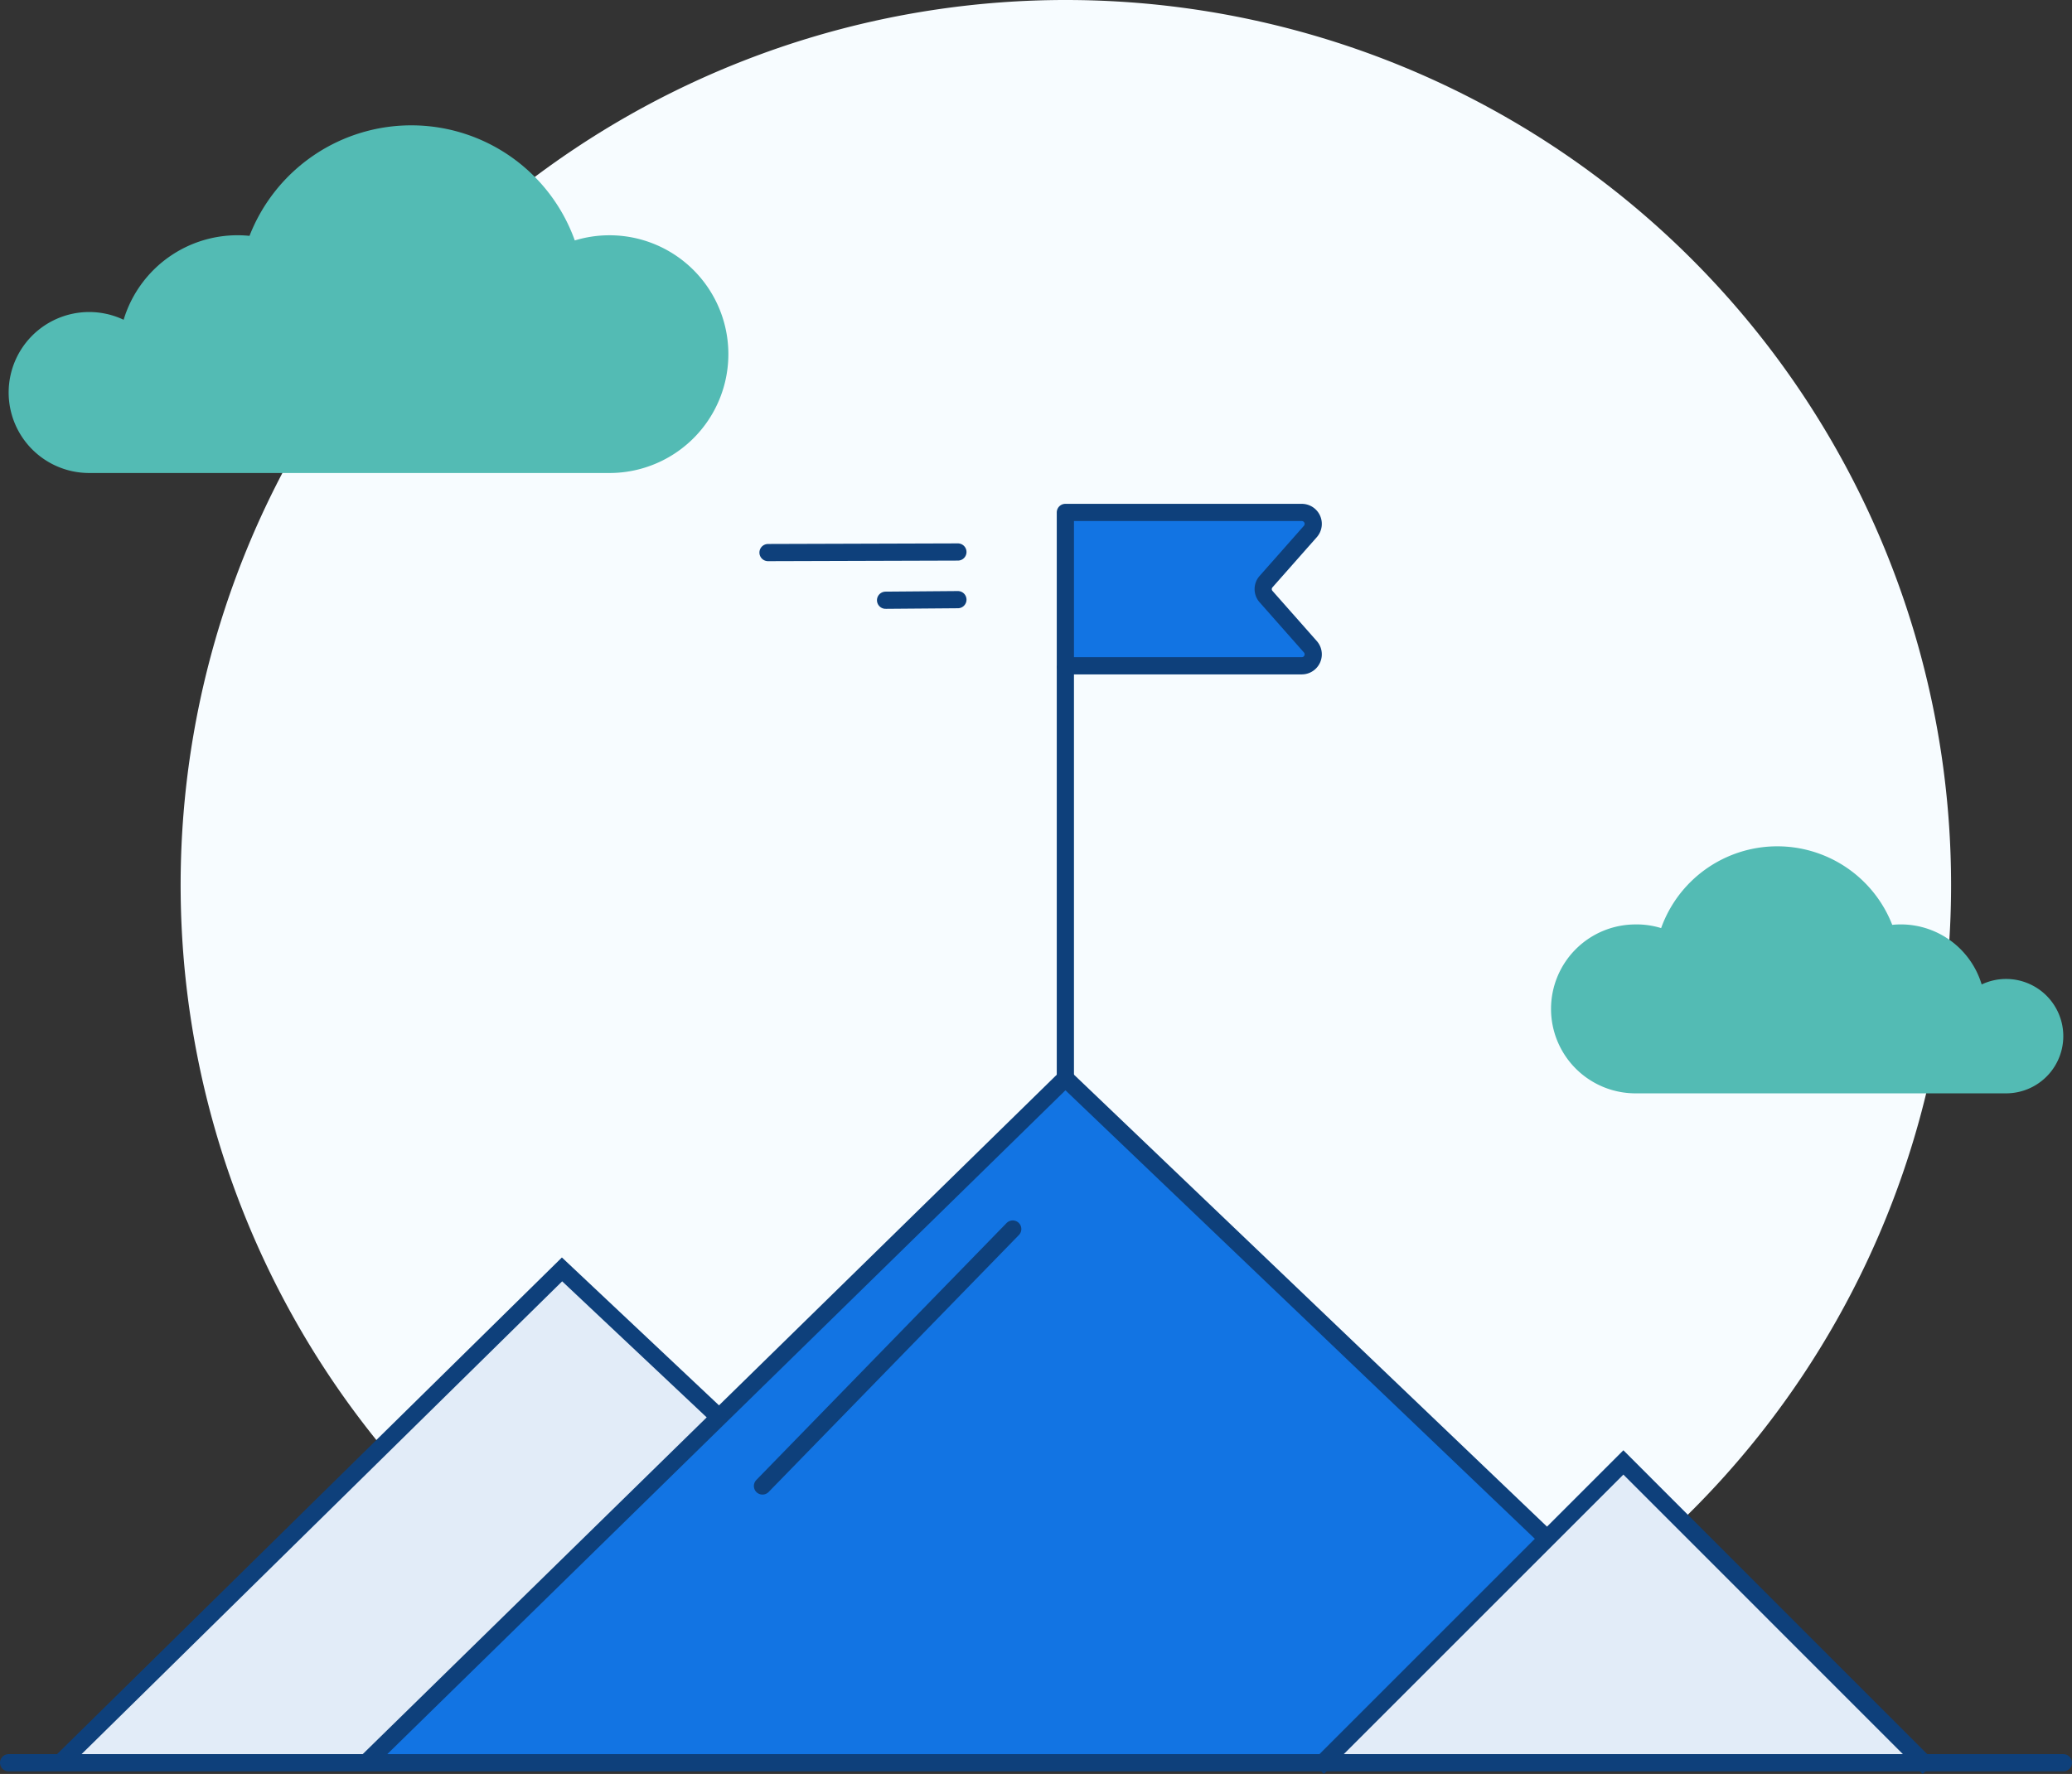 <?xml version="1.0" encoding="UTF-8"?> <svg xmlns="http://www.w3.org/2000/svg" width="180.72" height="154.766" viewBox="0 0 180.72 154.766"><rect x="0" y="0" width="180.72" height="154.766" fill="#333333" stroke="none"/><g id="Group_267" data-name="Group 267" transform="translate(7691.841 5689.5)"><g id="Group_266" data-name="Group 266"><g id="Group_3" data-name="Group 3" transform="translate(-7677 -5689.734)"><path id="Fill_1" data-name="Fill 1" d="M154.418,77.209A77.209,77.209,0,1,1,77.21,0a77.209,77.209,0,0,1,77.208,77.209" transform="translate(0.914 0.234)" fill="#f7fcff"></path></g><g id="Goal" transform="translate(-7695 -5694.5)"><g id="Goal-2" data-name="Goal"><path id="Fill_4" data-name="Fill 4" d="M52.408,9.59a10.38,10.38,0,0,0-3.025.451,15.146,15.146,0,0,0-28.371-.4,10.375,10.375,0,0,0-10.979,7.321A7.022,7.022,0,1,0,7.025,30.33H52.408a10.37,10.37,0,0,0,0-20.74" transform="translate(3.909 15.936)" fill="#53bbb4"></path><path id="Stroke_6" data-name="Stroke 6" d="M52.408,9.59a10.38,10.38,0,0,0-3.025.451,15.146,15.146,0,0,0-28.371-.4,10.375,10.375,0,0,0-10.979,7.321A7.022,7.022,0,1,0,7.025,30.33H52.408a10.37,10.37,0,0,0,0-20.74Z" transform="translate(3.909 15.936)" fill="none"></path><path id="Fill_8" data-name="Fill 8" d="M7.368,6.813a7.333,7.333,0,0,1,2.149.321,10.761,10.761,0,0,1,20.157-.283,7.367,7.367,0,0,1,7.8,5.2,4.989,4.989,0,1,1,2.138,9.5H7.368a7.368,7.368,0,1,1,0-14.735" transform="translate(138.526 78.835)" fill="#53bbb4"></path><path id="Stroke_10" data-name="Stroke 10" d="M7.368,6.813a7.333,7.333,0,0,1,2.149.321,10.761,10.761,0,0,1,20.157-.283,7.367,7.367,0,0,1,7.8,5.2,4.989,4.989,0,1,1,2.138,9.5H7.368a7.368,7.368,0,1,1,0-14.735Z" transform="translate(138.526 78.835)" fill="none"></path><g id="Group_20" data-name="Group 20" transform="translate(8 48.766)"><path id="Fill_12" data-name="Fill 12" d="M26.29,0,52.57,26.29H0L19.64,6.65Z" transform="translate(110.46 83.82)" fill="#fff"></path><path id="Fill_14" data-name="Fill 14" d="M30.78,29.57,60.98,0,103,40.16,83.36,59.8H0v-.09Z" transform="translate(27.1 50.31)" fill="#1274e3"></path><path id="Fill_16" data-name="Fill 16" d="M20.62,0a1,1,0,0,1,.75,1.66L17.51,6.03a.982.982,0,0,0,0,1.32l3.86,4.37a1,1,0,0,1-.75,1.66H0V0Z" transform="translate(88.08 0.94)" fill="#1274e3"></path><path id="Fill_18" data-name="Fill 18" d="M57.46,12.9,26.68,43.04v.09H0v-.07L43.76,0Z" transform="translate(0.42 66.98)" fill="#e2ecf8"></path></g><path id="Stroke_21" data-name="Stroke 21" d="M103,40.16,60.98,0,30.78,29.57,0,59.71" transform="translate(35.1 99.076)" fill="none" stroke="#0e407b" stroke-linejoin="round" stroke-miterlimit="10" stroke-width="1.5"></path><path id="Stroke_23" data-name="Stroke 23" d="M57.75,13.18l-.29-.28L43.76,0,0,43.06" transform="translate(8.42 115.746)" fill="none" stroke="#0e407b" stroke-miterlimit="10" stroke-width="1.5"></path><path id="Stroke_25" data-name="Stroke 25" d="M0,0V35.99" transform="translate(96.08 63.086)" fill="none" stroke="#0e407b" stroke-linejoin="round" stroke-miterlimit="10" stroke-width="1.5"></path><path id="Stroke_27" data-name="Stroke 27" d="M0,13.38H20.62a1,1,0,0,0,.75-1.66L17.51,7.35a.982.982,0,0,1,0-1.32l3.86-4.37A1,1,0,0,0,20.62,0H0V13.38Z" transform="translate(96.08 49.706)" fill="none" stroke="#0e407b" stroke-linejoin="round" stroke-miterlimit="10" stroke-width="1.5"></path><path id="Stroke_32" data-name="Stroke 32" d="M0,26.65l.36-.36L20,6.65,26.65,0,52.93,26.29l.36.36" transform="translate(118.1 132.586)" fill="#e2ecf8" stroke="#0e407b" stroke-miterlimit="10" stroke-width="1.5"></path><g id="Group_31" data-name="Group 31" transform="translate(3.159 158.586)"><path id="Stroke_29" data-name="Stroke 29" d="M0,.09H179.22" transform="translate(0.75 0.11)" fill="none" stroke="#0e407b" stroke-linecap="round" stroke-linejoin="round" stroke-miterlimit="10" stroke-width="1.5"></path></g></g></g></g><path id="Stroke_68" data-name="Stroke 68" d="M6.31,0,0,.051" transform="translate(-7614.602 -5637.185)" fill="none" stroke="#0e407b" stroke-linecap="round" stroke-miterlimit="10" stroke-width="1.5"></path><path id="Stroke_70" data-name="Stroke 70" d="M16.563,0,0,.051" transform="translate(-7624.855 -5641.343)" fill="none" stroke="#0e407b" stroke-linecap="round" stroke-miterlimit="10" stroke-width="1.5"></path><path id="Stroke_45" data-name="Stroke 45" d="M30.965,4.476,0,0" transform="matrix(0.588, -0.809, 0.809, 0.588, -7625.338, -5559.858)" fill="none" stroke="#0e407b" stroke-linecap="round" stroke-miterlimit="10" stroke-width="1.5"></path></g></svg> 
